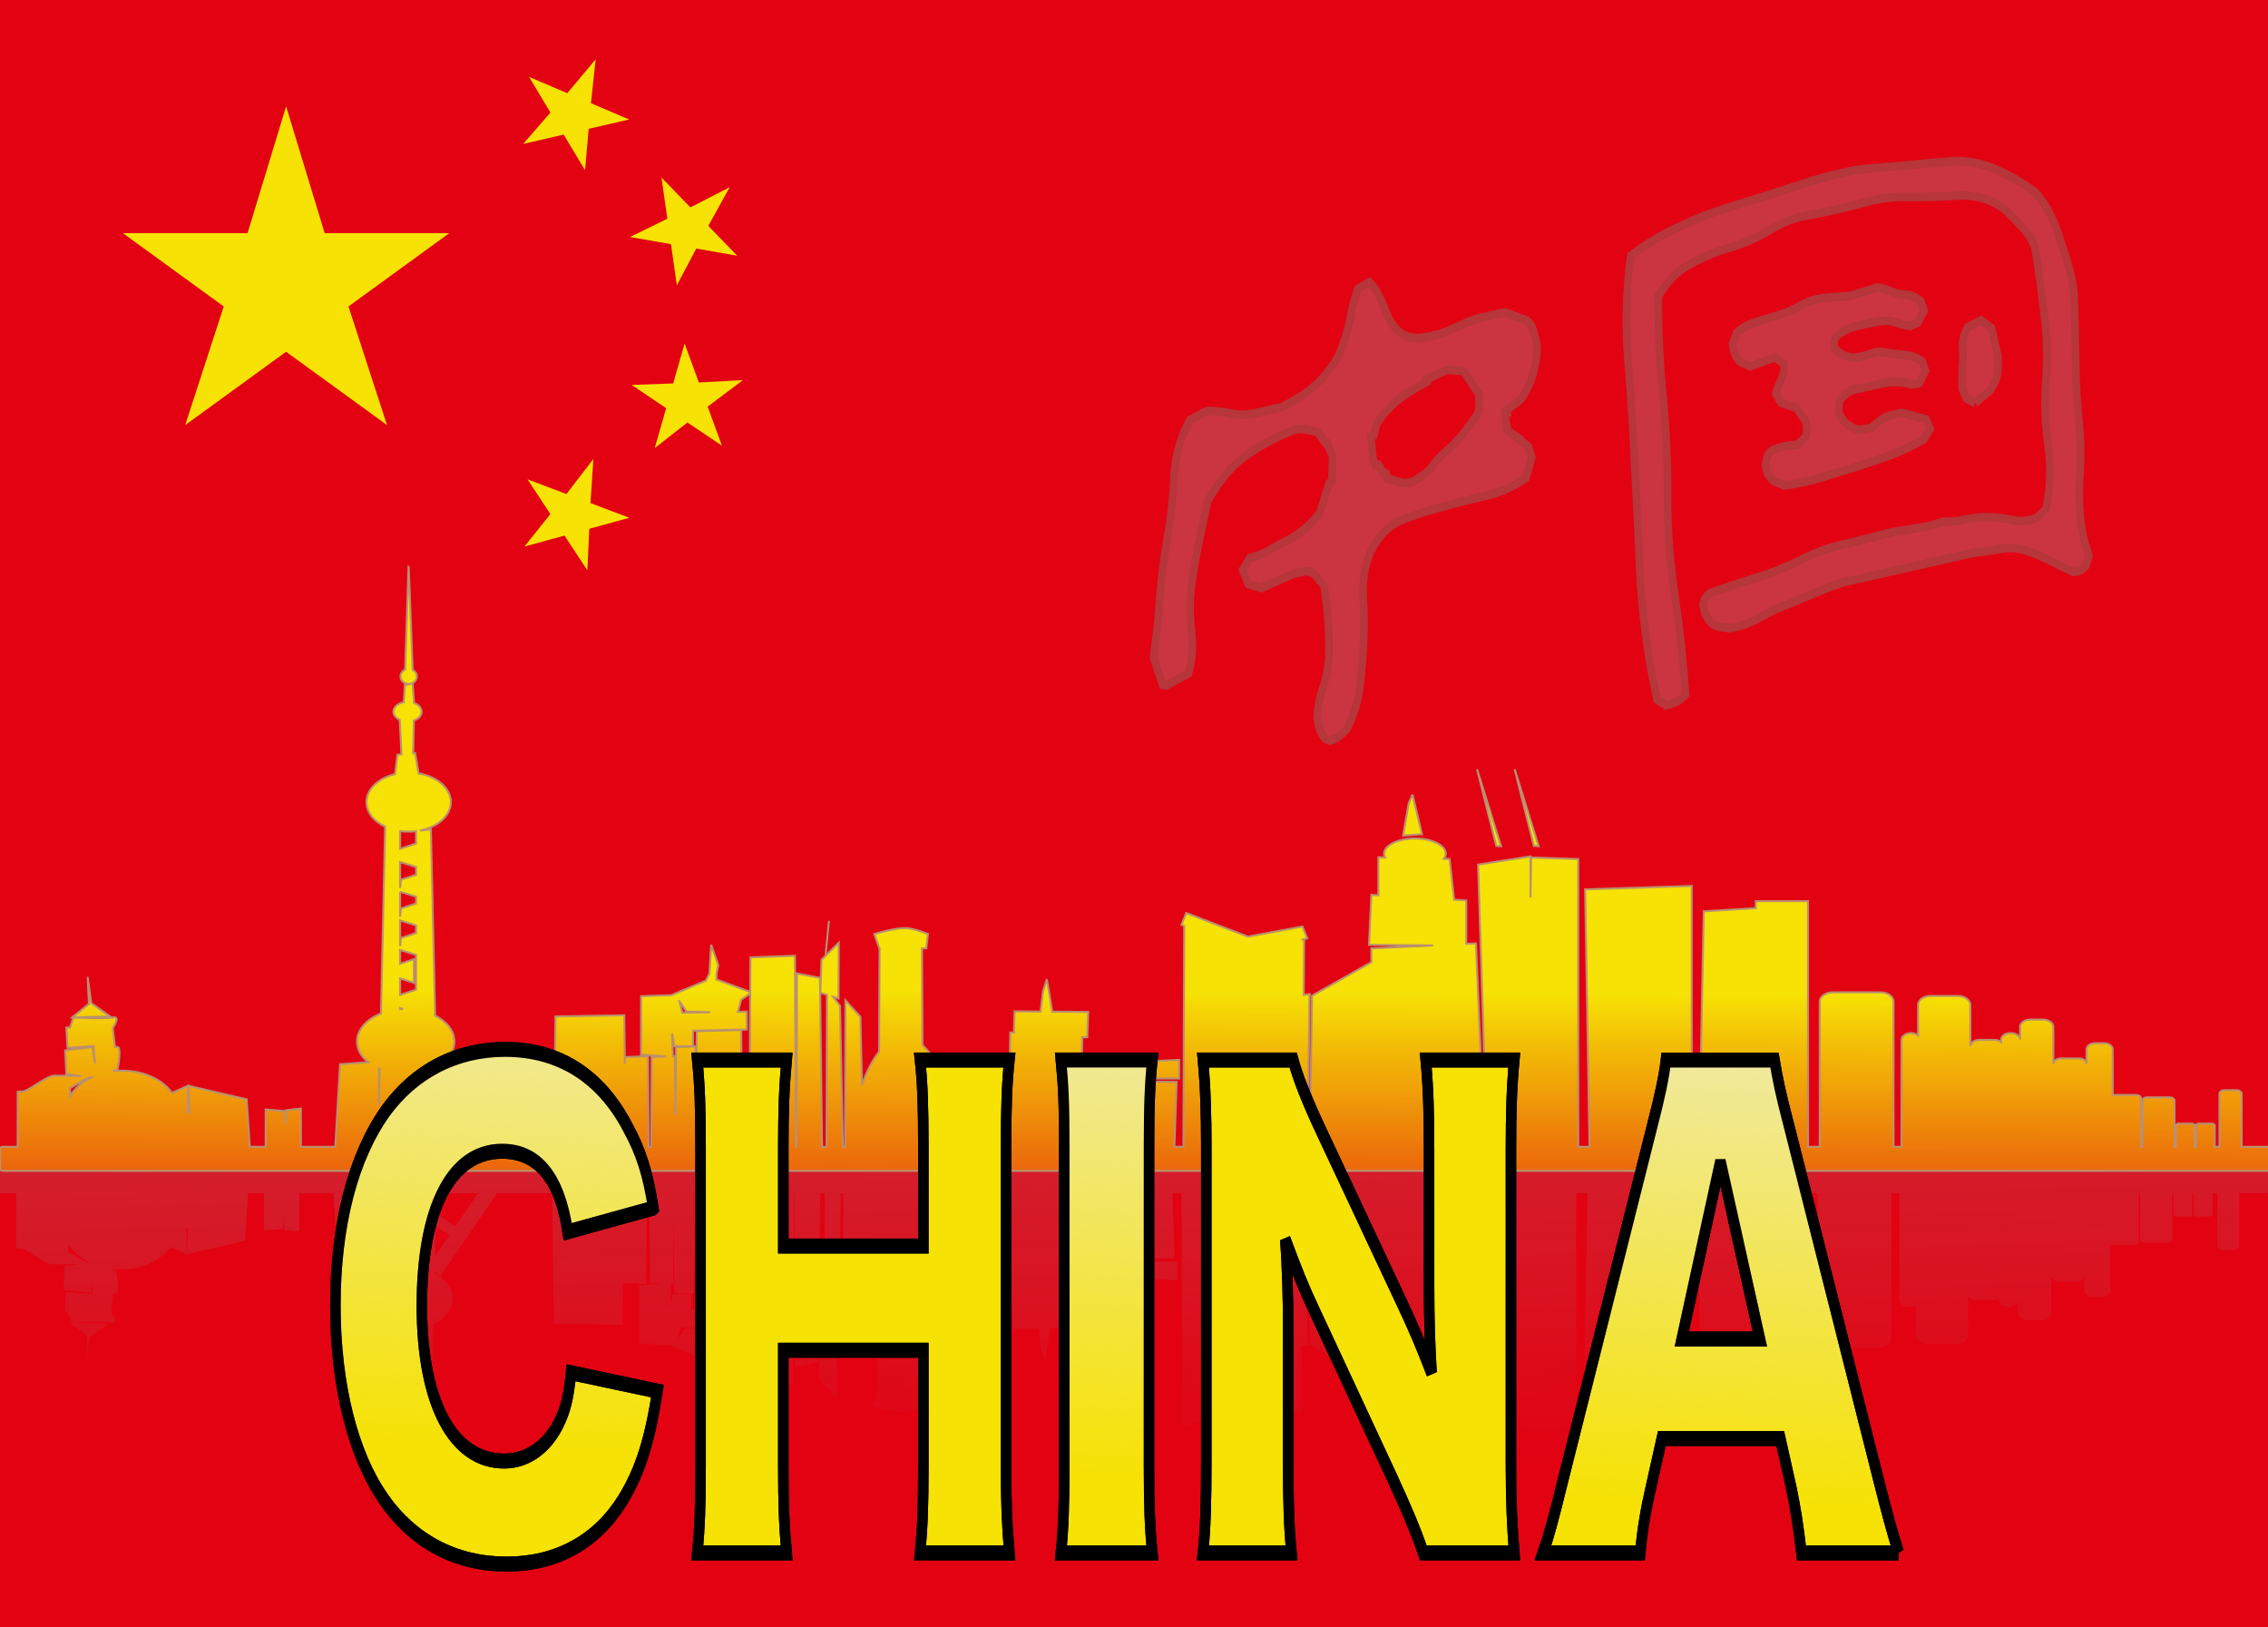 <?xml version="1.0" encoding="UTF-8"?>
<svg version="1.0" viewBox="0 0 832.34 597.04" xmlns="http://www.w3.org/2000/svg" xmlns:xlink="http://www.w3.org/1999/xlink">
<defs>
<linearGradient id="d">
<stop stop-color="#f0e99b" offset="0"/>
<stop stop-color="#f0e99b" stop-opacity="0" offset="1"/>
</linearGradient>
<path id="a" d="m0-22 4.715 15.511h15.257l-12.343 8.968 4.714 14.51-12.343-8.968-12.343 8.968 4.714-14.51-12.343-8.968h15.257z" fill="#f6e204"/>
<linearGradient id="e" x1="446.1" x2="446.47" y1="488.93" y2="367.07" gradientTransform="matrix(.928 0 0 .98 -.176 4.149)" gradientUnits="userSpaceOnUse">
<stop stop-color="#e20212" offset="0"/>
<stop stop-color="#e20212" stop-opacity="0" offset="1"/>
</linearGradient>
<linearGradient id="c" x1="473.5" x2="469.22" y1="318.73" y2="453.55" gradientUnits="userSpaceOnUse" xlink:href="#d"/>
<filter id="f" x="-.005" y="-.012" width="1.011" height="1.024" color-interpolation-filters="sRGB">
<feGaussianBlur stdDeviation="0.828"/>
</filter>
<linearGradient id="b" x1="456.69" x2="459.39" y1="53.214" y2="183.7" gradientTransform="matrix(1.001 0 0 1 -9.77 356.69)" gradientUnits="userSpaceOnUse">
<stop stop-color="#b9545d" offset="0"/>
<stop stop-color="#b9545d" stop-opacity="0" offset="1"/>
</linearGradient>
</defs>
<rect width="832.34" height="597.04" fill="#e20212"/>
<path d="m149.32 650.61-1.266-37.709c-1.003-0.448-1.697-1.393-1.697-2.492 0-1.53 1.362-2.78 3.017-2.78 1.655 0 2.99 1.25 2.99 2.78 0 1.035-0.627 1.921-1.535 2.396l-1.454 37.767-0.054 0.038zm1.481-42.79-2.855-0.613-0.35-6.25c-2.204-0.416-3.825-1.812-3.825-3.489 0-1.263 0.923-2.379 2.317-3.029l0.62-12.634-1.481-0.153-0.862-7.074c-6.09-1.461-10.478-5.508-10.478-10.276 0-3.758 2.708-7.08 6.841-9.03l-1.535-68.536c-5.252-2.079-8.781-5.9-8.781-10.276 0-2.894 1.531-5.544 4.094-7.611l-10.316-0.748-1.751-30.291h-12.632v14.034l-5.522-0.633-0.189-5.099-0.215 4.793-6.976 0.613v-13.707h-5.845l-1.131 17.426-21.332 4.965 0.35-9.835h-0.646l0.162 9.854-5.952-2.646c-3.367 4.858-10.294 8.186-18.288 8.186-1.135 0-2.229-0.063-3.313-0.192l1.589 0.518s1.741 8.359 0 8.359h-0.889l-0.808 6.902c0.839 1.264 2.392 3.935 0.512 3.988-0.163 0-0.348 3.6e-4 -0.566-0.038-3.483-0.62-14.356 0-14.356 0l-1.293-3.681-1.32-0.038 0.431-7.438 9.562 0.594v-0.594h0.027l0.485-5.79-0.943 6.096-10.02-1.246 0.458-8.665 5.414-0.748c-3.327 0.117-8.031 0.134-9.777 0.134-2.612 0-7.781-4.32-11.124-5.751l-2.37-0.153v-20.207h-5.468c-0.544 0-0.997-0.322-0.997-0.709v-7.4c0-0.387 0.453-0.69 0.997-0.69h831.31c0.544 0 0.997 0.303 0.997 0.69v7.4c0 0.387-0.453 0.709-0.997 0.709h-9.939v19.478c0 0.719-0.822 1.304-1.832 1.304h-4.444c-1.01 0-1.832-0.585-1.832-1.304v-19.478h-1.751v7.784c0 0.404-0.456 0.728-1.023 0.728h-4.821c-0.568 0-1.024-0.324-1.024-0.728v-7.784h-0.512v7.784c0 0.404-0.456 0.728-1.024 0.728h-4.821c-0.568 0-1.023-0.324-1.023-0.728v-7.784h-0.512v16.947c0 0.666-0.761 1.208-1.697 1.208h-8.404c-0.936 0-1.697-0.541-1.697-1.208v-16.947h-0.512v17.829c0 0.666-0.761 1.189-1.697 1.189h-8.431c-0.088 0-0.159-0.012-0.242-0.02v16.775c0 1.242-1.407 2.243-3.151 2.243h-3.286c-1.745 0-3.151-1.001-3.151-2.243v-5.349c0 1.112-1.239 2.013-2.801 2.013h-6.545c-1.563 0-2.828-0.901-2.828-2.013v13.592c0 1.483-1.687 2.665-3.771 2.665h-4.66c-2.083 0-3.771-1.182-3.771-2.665v-4.697c0 1.335-1.492 2.416-3.367 2.416h-0.215c-1.875 0-3.367-1.081-3.367-2.416v-0.863c-0.61 0.482-1.49 0.786-2.478 0.786h-5.522c-1.849 0-3.313-1.061-3.313-2.377v15.221c0 1.817-2.054 3.278-4.606 3.278h-9.966c-2.552 0-4.606-1.462-4.606-3.278v-11.215c-0.637 0.523-1.575 0.863-2.613 0.863-1.929 0-3.474-1.141-3.474-2.55v-39.186h-2.909v53.296c0 1.872-2.137 3.393-4.767 3.393h-17.562c-2.63 0-4.74-1.521-4.74-3.393v-53.296h-4.31v90.143h-19.178v-2.569l-19.069-1.15-1.724-86.424h-2.693v95.722l-39.11-1.246 1.616-94.475h-4.148v105.59l-17.266 0.594-0.242-14.704v15.088l-19.231-3.01 3.286-103.56h-0.889l-3.178 74.652-3.555-0.173v15.931l-4.444 0.268-1.67 14.954-2.074 0.058c0.426 0.587 0.673 1.22 0.673 1.879 0 3.08-5.061 5.579-11.313 5.579s-11.313-2.499-11.313-5.579c0-0.474 0.124-0.941 0.35-1.38l-2.451 0.058v-13.937l-2.586 0.153-0.862-18.366 23.541-0.192-22.679-1.074v-5.08l-21.763-12.308-0.808-55.443h-0.835l0.754 56.057-2.155-0.307 0.134 20.321-0.862-0.173 2.02 0.613-1.751 4.333-20.012-3.719-22.625 8.684-1.751-4.333 0.997-0.498-0.269-80.978h-3.34l0.835 23.83-34.935 0.268 0.296 16.066 1.858 0.058 0.323 9.279-13.171 0.096-1.993 11.924-1.401-4.448-0.916-7.438-9.508 0.076-0.243-7.784-1.347 0.02-0.296-17.657-12.04 0.096-0.592 5.655-0.889-0.038v3.757l-12.175-0.633v-2.55l-6.222 6.787-0.188 35.466h1.589l0.62 5.253s-5.146 2.074-8 2.185c-4.026 0.158-11.69-2.185-11.69-2.185l1.832-5.253h0.107l-0.188-37.882c-2.297-3.029-4.448-6.878-6.276-12.231l-0.593 25.037-5.468 6-0.134-53.755h-0.835l-1.023 51.743-2.532 3.317 1.993-0.633 0.081 20.494-6.33-6.25-0.458-12.097 2.451-0.786-0.134-55.788h-1.67l-0.754 61.999-8.457 1.61-0.189-63.61h-0.162l-0.377 70.127-16.323-0.613-0.081-12.692-12.363 4.601v2.205l0.646 3.067-2.613 7.438-0.646-10.506-1.293-2.626-12.713-5.349-11.07-0.364v-21.472l9.131-0.671-5.225-0.192-0.189-32.955h-0.97l-0.189 33.261-8.511-0.307v-2.435l-0.215 17.771-25.239-0.441-0.566-47.851h-20.227l-20.82 30.443-2.101-1.553v0.479c4.048 2.189 6.626 5.527 6.626 9.279 0 3.879-2.769 7.328-7.057 9.509l-1.562 68.345-4.013-0.46c6.531 1.273 11.339 5.459 11.339 10.448 0 5.112-5.046 9.389-11.824 10.544l-1.266 7.438-0.727-0.076 0.269 12.02c1.682 0.599 2.828 1.826 2.828 3.24 0 1.402-1.116 2.616-2.774 3.221l-0.539 7.132zm390.53-31.46 7.057-28.144 1.751-0.115-8.808 28.258zm13.791 0 7.057-28.144 1.751-0.115-8.808 28.258zm-37.466-9.298-1.374-3.106-2.101-11.963 6.949 0.518-3.474 14.55zm-371.43-13.401c1.015-0.147 2.074-0.211 3.151-0.211 0.928 0 1.81 0.063 2.693 0.172v-4.543l-5.845-1.936v6.518zm0-11.349 5.845-1.821v-2.856l-5.549-1.84-0.296-2.971v9.49zm0-10.889 5.845-1.821v-2.492l-5.549-1.84-0.296-2.991v9.145zm0-10.544 5.845-1.821v-2.799l-5.549-1.84-0.296-2.972v9.432zm157.35-0.173-1.239-12.269 1.239 12.269zm-157.35-10.659 5.845-1.821v-12.749l-5.845-1.936v6.058l5.091-1.61v8.684l-5.091-1.687v5.061zm-114.61-10.199 0.431-9.605-6.114-4.946 13.952 0.307-6.976 4.946-1.293 9.298zm243.06-5.809-0.296-56.229h-2.667l-0.35 42.847-16.295-0.403-0.242-30.329h-0.053l-0.162 24.692-7.165-0.192-0.189-24.597h-0.108l-0.108 21.241-0.727-0.02-0.323 8.339 0.943-4.697h6.761v5.713l19.717 0.422v6.576l-3.232-0.058 1.185 4.448 3.313 2.243zm-25.938-2.818 2.559-3.815 8.7-0.211-10.235-0.153-1.024 4.179zm-102.51-2.511 1.05-0.326c-0.351-0.012-0.705-0.031-1.05-0.058v0.383zm285.81-18.998-13.063-0.633-0.889-6.192h13.952v6.825zm-86.245-3.182 5.252-4.256v-0.02h-0.862l-0.62-19.938-0.781 20.973-2.99 3.24zm-207.34-0.038c0.094-0.042 0.201-0.075 0.296-0.115l-0.296-13.017v13.132zm-105.88-3.163 0.35-0.038c-3.47-1.68-6.19-4.117-7.73-6.978l-0.108 2.952s5.23 3.406 7.407 4.026c0.045 0.013 0.048 0.026 0.081 0.038zm127.08-2.377 5.333-7.822-5.091-3.259-0.242 11.081zm7.38-10.851 8.377-12.289h-15.218l-0.189 7.228 7.03 5.061zm-28.578-11.158 0.35-0.23v-0.901h-0.35v1.131z" fill="url(#b)" opacity=".388"/>
<use transform="matrix(3,0,0,3,105,105)" width="100%" height="100%" xlink:href="#a"/>
<use transform="matrix(.92 .391 -.391 .92 210 42)" width="100%" height="100%" xlink:href="#a"/>
<use transform="matrix(.696 .718 -.718 .696 252 84)" width="100%" height="100%" xlink:href="#a"/>
<use transform="matrix(.343 .939 -.939 .343 252 147)" width="100%" height="100%" xlink:href="#a"/>
<use transform="matrix(.936 .353 -.353 .936 210 189)" width="100%" height="100%" xlink:href="#a"/>
<g transform="matrix(1.001 0 0 1 2.301 0)">
<path d="m147.49 207.98-1.265 37.709c-1.003 0.448-1.696 1.393-1.696 2.492 0 1.53 1.361 2.78 3.015 2.78 1.654 0 2.988-1.25 2.988-2.78 0-1.035-0.626-1.921-1.534-2.396l-1.454-37.767-0.054-0.038zm1.48 42.79-2.853 0.613-0.35 6.25c-2.202 0.416-3.822 1.812-3.822 3.489 0 1.263 0.922 2.379 2.315 3.029l0.619 12.634-1.48 0.153-0.861 7.074c-6.085 1.461-10.47 5.508-10.47 10.276 0 3.758 2.706 7.08 6.837 9.03l-1.534 68.536c-5.248 2.079-8.775 5.9-8.775 10.276 0 2.894 1.53 5.544 4.091 7.611l-10.309 0.748-1.75 30.291h-12.624v-14.034l-5.518 0.633-0.188 5.099-0.215-4.793-6.971-0.613v13.707h-5.841l-1.131-17.426-21.318-4.965 0.35 9.835h-0.646l0.161-9.854-5.948 2.646c-3.364-4.858-10.287-8.186-18.275-8.186-1.134 0-2.227 0.063-3.311 0.192l1.588-0.518s1.74-8.359 0-8.359h-0.888l-0.807-6.902c0.839-1.264 2.39-3.935 0.511-3.988-0.162 0-0.348-3.6e-4 -0.565 0.038-3.48 0.62-14.346 0-14.346 0l-1.292 3.681-1.319 0.038 0.431 7.438 9.555-0.594v0.594h0.027l0.484 5.79-0.942-6.096-10.013 1.246 0.458 8.665 5.41 0.748c-3.325-0.117-8.025-0.134-9.771-0.134-2.61 0-7.776 4.32-11.116 5.751l-2.369 0.153v20.207h-5.464c-0.543 0-0.996 0.322-0.996 0.709v7.4c0 0.387 0.453 0.69 0.996 0.69h830.74c0.543 0 0.996-0.303 0.996-0.69v-7.4c0-0.387-0.453-0.709-0.996-0.709h-9.932v-19.478c0-0.719-0.821-1.304-1.83-1.304h-4.441c-1.009 0-1.83 0.585-1.83 1.304v19.478h-1.75v-7.784c0-0.404-0.455-0.728-1.023-0.728h-4.818c-0.567 0-1.023 0.324-1.023 0.728v7.784h-0.511v-7.784c0-0.404-0.455-0.728-1.023-0.728h-4.818c-0.567 0-1.023 0.324-1.023 0.728v7.784h-0.511v-16.947c0-0.666-0.76-1.208-1.696-1.208h-8.398c-0.935 0-1.696 0.541-1.696 1.208v16.947h-0.511v-17.829c0-0.666-0.76-1.189-1.696-1.189h-8.425c-0.088 0-0.158 0.012-0.242 0.02v-16.775c0-1.242-1.406-2.243-3.149-2.243h-3.284c-1.744 0-3.149 1.001-3.149 2.243v5.349c0-1.112-1.238-2.013-2.799-2.013h-6.541c-1.562 0-2.826 0.901-2.826 2.013v-13.592c0-1.483-1.686-2.665-3.768-2.665h-4.657c-2.082 0-3.768 1.182-3.768 2.665v4.697c0-1.335-1.491-2.416-3.365-2.416h-0.215c-1.874 0-3.365 1.081-3.365 2.416v0.863c-0.61-0.482-1.489-0.786-2.476-0.786h-5.518c-1.848 0-3.311 1.061-3.311 2.377v-15.222c0-1.817-2.052-3.278-4.603-3.278h-9.959c-2.55 0-4.603 1.462-4.603 3.278v11.215c-0.637-0.523-1.573-0.863-2.611-0.863-1.928 0-3.472 1.141-3.472 2.55v39.186h-2.907v-53.296c0-1.872-2.136-3.393-4.764-3.393h-17.55c-2.628 0-4.737 1.521-4.737 3.393v53.296h-4.307v-90.143h-19.164v2.569l-19.056 1.15-1.723 86.424h-2.692v-95.722l-39.083 1.246 1.615 94.475h-4.145v-105.59l-17.254-0.594-0.242 14.704v-15.088l-19.218 3.01 3.284 103.56h-0.888l-3.176-74.652-3.553 0.173v-15.931l-4.441-0.268-1.669-14.954-2.072-0.058c0.426-0.587 0.673-1.22 0.673-1.879 0-3.08-5.058-5.579-11.305-5.579s-11.305 2.499-11.305 5.579c0 0.474 0.124 0.941 0.35 1.38l-2.449-0.058v13.937l-2.584-0.153-0.861 18.366 23.524 0.192-22.663 1.074v5.08l-21.748 12.308-0.807 55.443h-0.834l0.754-56.057-2.153 0.307 0.134-20.321-0.861 0.173 2.019-0.613-1.75-4.333-19.998 3.719-22.61-8.684-1.75 4.333 0.996 0.498-0.269 80.979h-3.338l0.834-23.83-34.911-0.268 0.296-16.066 1.857-0.058 0.323-9.279-13.162-0.096-1.992-11.924-1.4 4.448-0.915 7.438-9.501-0.076-0.242 7.784-1.346-0.02-0.296 17.657-12.032-0.096-0.592-5.655-0.888 0.038v-3.757l-12.166 0.633v2.55l-6.218-6.787-0.188-35.466h1.588l0.619-5.253s-5.142-2.074-7.994-2.185c-4.023-0.158-11.682 2.185-11.682 2.185l1.83 5.253h0.107l-0.188 37.882c-2.296 3.029-4.445 6.878-6.271 12.231l-0.592-25.037-5.464-6-0.134 53.755h-0.834l-1.023-51.743-2.53-3.317 1.992 0.633 0.081-20.494-6.325 6.25-0.458 12.097 2.449 0.786-0.134 55.788h-1.669l-0.754-61.999-8.452-1.61-0.188 63.61h-0.162l-0.377-70.127-16.311 0.613-0.081 12.692-12.355-4.601v-2.205l0.646-3.067-2.611-7.438-0.646 10.506-1.292 2.626-12.704 5.349-11.063 0.364v21.472l9.125 0.671-5.222 0.192-0.188 32.955h-0.969l-0.188-33.261-8.505 0.307v2.435l-0.215-17.771-25.221 0.441-0.565 47.851h-20.213l-20.806-30.443-2.1 1.553v-0.479c4.045-2.189 6.622-5.527 6.622-9.279 0-3.879-2.767-7.328-7.052-9.509l-1.561-68.345-4.011 0.46c6.527-1.273 11.332-5.459 11.332-10.448 0-5.112-5.042-9.389-11.816-10.544l-1.265-7.438-0.727 0.076 0.269-12.02c1.681-0.599 2.826-1.826 2.826-3.24 0-1.402-1.115-2.616-2.772-3.221l-0.538-7.132zm390.26 31.46 7.052 28.144 1.75 0.115-8.802-28.258zm13.781 0 7.052 28.144 1.75 0.115-8.802-28.258zm-37.44 9.298-1.373 3.106-2.1 11.963 6.944-0.518-3.472-14.55zm-371.18 13.401c1.015 0.147 2.072 0.211 3.149 0.211 0.927 0 1.809-0.063 2.692-0.172v4.543l-5.841 1.936v-6.518zm0 11.349 5.841 1.821v2.857l-5.545 1.84-0.296 2.972v-9.49zm0 10.889 5.841 1.821v2.492l-5.545 1.84-0.296 2.991v-9.145zm0 10.544 5.841 1.821v2.799l-5.545 1.84-0.296 2.972v-9.432zm157.24 0.173-1.238 12.269 1.238-12.269zm-157.24 10.659 5.841 1.821v12.749l-5.841 1.936v-6.058l5.087 1.61v-8.684l-5.087 1.687v-5.061zm-114.53 10.199 0.431 9.605-6.11 4.946 13.943-0.307-6.971-4.946-1.292-9.298zm242.89 5.809-0.296 56.229h-2.665l-0.35-42.848-16.284 0.403-0.242 30.329h-0.053l-0.162-24.692-7.16 0.192-0.188 24.597h-0.108l-0.108-21.241-0.727 0.02-0.323-8.339 0.942 4.697h6.756v-5.713l19.704-0.422v-6.576l-3.23 0.058 1.184-4.448 3.311-2.243zm-25.921 2.818 2.557 3.815 8.694 0.211-10.228 0.153-1.023-4.179zm-102.44 2.511 1.05 0.326c-0.351 0.012-0.705 0.031-1.05 0.058v-0.383zm285.61 18.998-13.054 0.633-0.888 6.192h13.943v-6.825zm-86.185 3.183 5.249 4.256v0.02h-0.861l-0.619 19.938-0.781-20.973-2.988-3.24zm-207.2 0.038c0.094 0.042 0.201 0.075 0.296 0.115l-0.296 13.017v-13.132zm-105.81 3.163 0.35 0.038c-3.468 1.68-6.186 4.117-7.725 6.978l-0.108-2.952s5.227-3.406 7.402-4.026c0.045-0.013 0.048-0.026 0.081-0.038zm126.99 2.377 5.33 7.822-5.087 3.259-0.242-11.081zm7.375 10.851 8.371 12.289h-15.208l-0.188-7.228 7.025-5.061zm-28.558 11.158 0.35 0.23v0.901h-0.35v-1.131z" fill="#f6e204"/>
<path d="m147.49 207.98-1.265 37.709c-1.003 0.448-1.696 1.393-1.696 2.492 0 1.53 1.361 2.78 3.015 2.78 1.654 0 2.988-1.25 2.988-2.78 0-1.035-0.626-1.921-1.534-2.396l-1.454-37.767-0.054-0.038zm1.48 42.79-2.853 0.613-0.35 6.25c-2.202 0.416-3.822 1.812-3.822 3.489 0 1.263 0.922 2.379 2.315 3.029l0.619 12.634-1.48 0.153-0.861 7.074c-6.085 1.461-10.47 5.508-10.47 10.276 0 3.758 2.706 7.08 6.837 9.03l-1.534 68.536c-5.248 2.079-8.775 5.9-8.775 10.276 0 2.894 1.53 5.544 4.091 7.611l-10.309 0.748-1.75 30.291h-12.624v-14.034l-5.518 0.633-0.188 5.099-0.215-4.793-6.971-0.613v13.707h-5.841l-1.131-17.426-21.318-4.965 0.35 9.835h-0.646l0.161-9.854-5.948 2.646c-3.364-4.858-10.287-8.186-18.275-8.186-1.134 0-2.227 0.063-3.311 0.192l1.588-0.518s1.74-8.359 0-8.359h-0.888l-0.807-6.902c0.839-1.264 2.39-3.935 0.511-3.988-0.162 0-0.348-3.6e-4 -0.565 0.038-3.48 0.62-14.346 0-14.346 0l-1.292 3.681-1.319 0.038 0.431 7.438 9.555-0.594v0.594h0.027l0.484 5.79-0.942-6.096-10.013 1.246 0.458 8.665 5.41 0.748c-3.325-0.117-8.025-0.134-9.771-0.134-2.61 0-7.776 4.32-11.116 5.751l-2.369 0.153v20.207h-5.464c-0.543 0-0.996 0.322-0.996 0.709v7.4c0 0.387 0.453 0.69 0.996 0.69h830.74c0.543 0 0.996-0.303 0.996-0.69v-7.4c0-0.387-0.453-0.709-0.996-0.709h-9.932v-19.478c0-0.719-0.821-1.304-1.83-1.304h-4.441c-1.009 0-1.83 0.585-1.83 1.304v19.478h-1.75v-7.784c0-0.404-0.455-0.728-1.023-0.728h-4.818c-0.567 0-1.023 0.324-1.023 0.728v7.784h-0.511v-7.784c0-0.404-0.455-0.728-1.023-0.728h-4.818c-0.567 0-1.023 0.324-1.023 0.728v7.784h-0.511v-16.947c0-0.666-0.76-1.208-1.696-1.208h-8.398c-0.935 0-1.696 0.541-1.696 1.208v16.947h-0.511v-17.829c0-0.666-0.76-1.189-1.696-1.189h-8.425c-0.088 0-0.158 0.012-0.242 0.02v-16.775c0-1.242-1.406-2.243-3.149-2.243h-3.284c-1.744 0-3.149 1.001-3.149 2.243v5.349c0-1.112-1.238-2.013-2.799-2.013h-6.541c-1.562 0-2.826 0.901-2.826 2.013v-13.592c0-1.483-1.686-2.665-3.768-2.665h-4.657c-2.082 0-3.768 1.182-3.768 2.665v4.697c0-1.335-1.491-2.416-3.365-2.416h-0.215c-1.874 0-3.365 1.081-3.365 2.416v0.863c-0.61-0.482-1.489-0.786-2.476-0.786h-5.518c-1.848 0-3.311 1.061-3.311 2.377v-15.222c0-1.817-2.052-3.278-4.603-3.278h-9.959c-2.55 0-4.603 1.462-4.603 3.278v11.215c-0.637-0.523-1.573-0.863-2.611-0.863-1.928 0-3.472 1.141-3.472 2.55v39.186h-2.907v-53.296c0-1.872-2.136-3.393-4.764-3.393h-17.55c-2.628 0-4.737 1.521-4.737 3.393v53.296h-4.307v-90.143h-19.164v2.569l-19.056 1.15-1.723 86.424h-2.692v-95.722l-39.083 1.246 1.615 94.475h-4.145v-105.59l-17.254-0.594-0.242 14.704v-15.088l-19.218 3.01 3.284 103.56h-0.888l-3.176-74.652-3.553 0.173v-15.931l-4.441-0.268-1.669-14.954-2.072-0.058c0.426-0.587 0.673-1.22 0.673-1.879 0-3.08-5.058-5.579-11.305-5.579s-11.305 2.499-11.305 5.579c0 0.474 0.124 0.941 0.35 1.38l-2.449-0.058v13.937l-2.584-0.153-0.861 18.366 23.524 0.192-22.663 1.074v5.08l-21.748 12.308-0.807 55.443h-0.834l0.754-56.057-2.153 0.307 0.134-20.321-0.861 0.173 2.019-0.613-1.75-4.333-19.998 3.719-22.61-8.684-1.75 4.333 0.996 0.498-0.269 80.979h-3.338l0.834-23.83-34.911-0.268 0.296-16.066 1.857-0.058 0.323-9.279-13.162-0.096-1.992-11.924-1.4 4.448-0.915 7.438-9.501-0.076-0.242 7.784-1.346-0.02-0.296 17.657-12.032-0.096-0.592-5.655-0.888 0.038v-3.757l-12.166 0.633v2.55l-6.218-6.787-0.188-35.466h1.588l0.619-5.253s-5.142-2.074-7.994-2.185c-4.023-0.158-11.682 2.185-11.682 2.185l1.83 5.253h0.107l-0.188 37.882c-2.296 3.029-4.445 6.878-6.271 12.231l-0.592-25.037-5.464-6-0.134 53.755h-0.834l-1.023-51.743-2.53-3.317 1.992 0.633 0.081-20.494-6.325 6.25-0.458 12.097 2.449 0.786-0.134 55.788h-1.669l-0.754-61.999-8.452-1.61-0.188 63.61h-0.162l-0.377-70.127-16.311 0.613-0.081 12.692-12.355-4.601v-2.205l0.646-3.067-2.611-7.438-0.646 10.506-1.292 2.626-12.704 5.349-11.063 0.364v21.472l9.125 0.671-5.222 0.192-0.188 32.955h-0.969l-0.188-33.261-8.505 0.307v2.435l-0.215-17.771-25.221 0.441-0.565 47.851h-20.213l-20.806-30.443-2.1 1.553v-0.479c4.045-2.189 6.622-5.527 6.622-9.279 0-3.879-2.767-7.328-7.052-9.509l-1.561-68.345-4.011 0.46c6.527-1.273 11.332-5.459 11.332-10.448 0-5.112-5.042-9.389-11.816-10.544l-1.265-7.438-0.727 0.076 0.269-12.02c1.681-0.599 2.826-1.826 2.826-3.24 0-1.402-1.115-2.616-2.772-3.221l-0.538-7.132zm390.26 31.46 7.052 28.144 1.75 0.115-8.802-28.258zm13.781 0 7.052 28.144 1.75 0.115-8.802-28.258zm-37.44 9.298-1.373 3.106-2.1 11.963 6.944-0.518-3.472-14.55zm-371.18 13.401c1.015 0.147 2.072 0.211 3.149 0.211 0.927 0 1.809-0.063 2.692-0.172v4.543l-5.841 1.936v-6.518zm0 11.349 5.841 1.821v2.857l-5.545 1.84-0.296 2.972v-9.49zm0 10.889 5.841 1.821v2.492l-5.545 1.84-0.296 2.991v-9.145zm0 10.544 5.841 1.821v2.799l-5.545 1.84-0.296 2.972v-9.432zm157.24 0.173-1.238 12.269 1.238-12.269zm-157.24 10.659 5.841 1.821v12.749l-5.841 1.936v-6.058l5.087 1.61v-8.684l-5.087 1.687v-5.061zm-114.53 10.199 0.431 9.605-6.11 4.946 13.943-0.307-6.971-4.946-1.292-9.298zm242.89 5.809-0.296 56.229h-2.665l-0.35-42.848-16.284 0.403-0.242 30.329h-0.053l-0.162-24.692-7.16 0.192-0.188 24.597h-0.108l-0.108-21.241-0.727 0.02-0.323-8.339 0.942 4.697h6.756v-5.713l19.704-0.422v-6.576l-3.23 0.058 1.184-4.448 3.311-2.243zm-25.921 2.818 2.557 3.815 8.694 0.211-10.228 0.153-1.023-4.179zm-102.44 2.511 1.05 0.326c-0.351 0.012-0.705 0.031-1.05 0.058v-0.383zm285.61 18.998-13.054 0.633-0.888 6.192h13.943v-6.825zm-86.185 3.183 5.249 4.256v0.02h-0.861l-0.619 19.938-0.781-20.973-2.988-3.24zm-207.2 0.038c0.094 0.042 0.201 0.075 0.296 0.115l-0.296 13.017v-13.132zm-105.81 3.163 0.35 0.038c-3.468 1.68-6.186 4.117-7.725 6.978l-0.108-2.952s5.227-3.406 7.402-4.026c0.045-0.013 0.048-0.026 0.081-0.038zm126.99 2.377 5.33 7.822-5.087 3.259-0.242-11.081zm7.375 10.851 8.371 12.289h-15.208l-0.188-7.228 7.025-5.061zm-28.558 11.158 0.35 0.23v0.901h-0.35v-1.131z" fill="url(#e)" stroke="#ba906f" stroke-width=".727px"/>
</g>
<g transform="scale(.838 1.194)" fill="#f6e204" stroke="#000" stroke-width="4.593">
<path d="m286.12 371.24c-2.366-10.739-5.46-17.473-11.285-24.936-11.831-15.835-30.214-23.843-53.693-23.843-21.295 0-39.678 6.734-52.237 18.929-14.379 14.197-22.023 35.128-22.023 59.882 0 24.389 7.644 45.685 21.113 59.336 12.923 13.105 31.67 20.021 53.875 20.021 22.023 0 39.678-6.916 50.963-19.839 7.644-8.918 11.649-17.837 15.107-33.308l-37.858-5.642c-1.092 7.644-2.366 11.285-5.46 15.653-5.278 7.28-13.833 11.467-23.843 11.467-22.569 0-36.038-18.019-36.038-47.687 0-30.032 12.923-47.505 35.128-47.505 15.653 0 25.3 8.191 28.758 24.754l37.494-7.28z"/>
<path d="m402.92 325.74c1.092 7.098 1.456 14.379 1.456 26.938v30.214h-61.338v-30.214c0-11.285 0.364-18.383 1.456-26.938h-39.132c1.092 7.827 1.456 14.379 1.456 26.938v97.558c0 12.741-0.364 19.475-1.456 26.938h39.132c-1.092-8.191-1.456-15.107-1.456-26.938v-35.31h61.338v35.31c0 12.559-0.364 19.293-1.456 26.938h39.132c-1.092-8.918-1.456-15.107-1.456-26.938v-97.558c0-12.741 0.364-19.475 1.456-26.938h-39.132z"/>
<path d="m464.62 325.74c1.092 8.008 1.456 13.287 1.456 26.938v97.558c0 12.195-0.364 19.839-1.456 26.938h40.042c-1.092-7.644-1.456-14.379-1.456-26.938v-97.558c0-13.287 0.364-19.475 1.456-26.938h-40.042z"/>
<path d="m579.25 348.49c-7.098-10.557-11.103-17.837-12.923-22.751h-39.496c1.092 8.373 1.456 16.563 1.456 27.12v95.738c0 13.469-0.364 21.477-1.456 28.576h38.768c-1.092-7.827-1.456-15.835-1.456-28.394v-40.77c0-8.919-0.364-18.929-1.274-27.12 5.096 9.647 8.191 15.107 13.105 22.387l33.672 50.781c6.188 9.465 10.375 16.199 13.651 23.115h39.86c-0.91-7.644-1.456-16.017-1.456-27.12v-96.648c0-11.831 0.364-19.475 1.456-27.666h-38.768c1.092 8.373 1.456 15.653 1.456 27.666v41.499c0 10.193 0.364 18.565 1.092 26.938-4.368-8.008-7.827-13.833-13.105-21.659l-34.582-51.691z"/>
<path d="m831.52 477.18c-2.366-5.096-5.278-12.559-8.736-22.205l-39.496-109.57c-3.64-9.647-4.914-14.379-6.188-19.657h-47.505c-0.91 5.278-2.548 10.739-5.824 19.657l-39.314 109.57c-4.368 12.377-6.006 16.745-8.736 22.205h42.591c0.91-6.734 2.184-12.377 4.55-19.657l4.914-15.471h51.873l4.914 15.471c1.82 6.188 2.912 10.921 4.368 19.657h42.591zm-60.792-65.706h-34.218l16.927-54.603 17.291 54.603z"/>
</g>
<g transform="scale(.838 1.194)" fill="url(#c)" stroke="#000" stroke-width="4.593">
<path d="m286.12 371.24c-2.366-10.739-5.46-17.473-11.285-24.936-11.831-15.835-30.214-23.843-53.693-23.843-21.295 0-39.678 6.734-52.237 18.929-14.379 14.197-22.023 35.128-22.023 59.882 0 24.389 7.644 45.685 21.113 59.336 12.923 13.105 31.67 20.021 53.875 20.021 22.023 0 39.678-6.916 50.963-19.839 7.644-8.918 11.649-17.837 15.107-33.308l-37.858-5.642c-1.092 7.644-2.366 11.285-5.46 15.653-5.278 7.28-13.833 11.467-23.843 11.467-22.569 0-36.038-18.019-36.038-47.687 0-30.032 12.923-47.505 35.128-47.505 15.653 0 25.3 8.191 28.758 24.754l37.494-7.28z"/>
<path d="m402.92 325.74c1.092 7.098 1.456 14.379 1.456 26.938v30.214h-61.338v-30.214c0-11.285 0.364-18.383 1.456-26.938h-39.132c1.092 7.827 1.456 14.379 1.456 26.938v97.558c0 12.741-0.364 19.475-1.456 26.938h39.132c-1.092-8.191-1.456-15.107-1.456-26.938v-35.31h61.338v35.31c0 12.559-0.364 19.293-1.456 26.938h39.132c-1.092-8.918-1.456-15.107-1.456-26.938v-97.558c0-12.741 0.364-19.475 1.456-26.938h-39.132z"/>
<path d="m464.62 325.74c1.092 8.008 1.456 13.287 1.456 26.938v97.558c0 12.195-0.364 19.839-1.456 26.938h40.042c-1.092-7.644-1.456-14.379-1.456-26.938v-97.558c0-13.287 0.364-19.475 1.456-26.938h-40.042z"/>
<path d="m579.25 348.49c-7.098-10.557-11.103-17.837-12.923-22.751h-39.496c1.092 8.373 1.456 16.563 1.456 27.12v95.738c0 13.469-0.364 21.477-1.456 28.576h38.768c-1.092-7.827-1.456-15.835-1.456-28.394v-40.77c0-8.919-0.364-18.929-1.274-27.12 5.096 9.647 8.191 15.107 13.105 22.387l33.672 50.781c6.188 9.465 10.375 16.199 13.651 23.115h39.86c-0.91-7.644-1.456-16.017-1.456-27.12v-96.648c0-11.831 0.364-19.475 1.456-27.666h-38.768c1.092 8.373 1.456 15.653 1.456 27.666v41.499c0 10.193 0.364 18.565 1.092 26.938-4.368-8.008-7.827-13.833-13.105-21.659l-34.582-51.691z"/>
<path d="m831.52 477.18c-2.366-5.096-5.278-12.559-8.736-22.205l-39.496-109.57c-3.64-9.647-4.914-14.379-6.188-19.657h-47.505c-0.91 5.278-2.548 10.739-5.824 19.657l-39.314 109.57c-4.368 12.377-6.006 16.745-8.736 22.205h42.591c0.91-6.734 2.184-12.377 4.55-19.657l4.914-15.471h51.873l4.914 15.471c1.82 6.188 2.912 10.921 4.368 19.657h42.591zm-60.792-65.706h-34.218l16.927-54.603 17.291 54.603z"/>
</g>
<g transform="matrix(.921 -.209 .165 1.031 45.637 129.35)" fill="#c4444f" filter="url(#f)" opacity=".783" stroke="#a94545" stroke-width="3">
<path d="m439.27 227.07-1.183-0.789q-1.183-1.774-1.577-3.549-0.394-1.774-0.394-4.14 1.38-5.717 4.337-10.449 2.957-4.929 4.14-10.449 1.183-5.717 1.774-11.829 0.591-6.309 0.591-12.223l-2.957-4.732q-1.774-1.774-3.943-1.774-1.972 0-4.337 0l-13.012 2.366-4.732-2.366-1.38-5.323 3.549-3.549q4.337 0 8.083-1.183 3.943-1.183 7.689-1.972 3.943-0.986 7.492-2.76 3.549-1.774 6.506-4.337l5.323-9.266 1.183-0.591 1.774-8.28-1.183-4.929h-0.591l-2.366-4.534q-2.366-1.183-4.732-1.972-2.366-0.986-5.323-0.591-5.323 0.789-10.449 2.169-4.929 1.38-9.463 3.154-4.337 1.774-8.872 5.126-4.337 3.352-7.886 7.295-3.154 7.097-6.112 13.998-2.957 6.9-5.323 13.998-2.366 7.097-2.76 15.18-0.197 7.886-3.746 14.392l-9.266 2.366-1.38-0.591-1.774-10.055q3.549-10.055 6.112-20.109 2.76-10.055 6.506-19.715 3.943-9.857 6.309-20.306 2.366-10.449 9.66-18.532l7.097-1.774q4.732 0.986 9.069 2.76 4.534 1.774 9.463 1.774t10.449 0q4.14-0.986 8.477-2.366 4.534-1.577 8.28-3.943 3.943-2.563 7.492-6.112 2.957-3.549 4.929-7.295 2.169-3.943 3.549-7.689 1.577-3.746 3.943-7.295l4.732-1.38q2.366 3.154 3.154 6.309 0.986 3.154 1.774 6.703 0.986 3.549 3.549 6.506 1.774 1.774 4.337 2.76 2.76 0.986 5.52 0.986 2.957 0 6.112 0 4.14-0.591 8.28-1.38 4.14-0.986 8.477-0.986 4.534 0 9.069 0l7.886 4.534q1.774 1.774 1.972 4.337 0.394 2.366 0.394 5.323-0.591 3.549-1.972 6.506-1.183 2.957-3.154 5.717-1.972 2.563-4.337 4.732l-6.112 2.563v0.986h-0.986v6.112l4.534 4.14v0.394l2.563 2.563 0.591 4.14-3.549 6.506q-7.689 2.957-16.363 2.957t-17.349 0.394q-8.477 0.197-16.56 1.38-7.886 1.183-13.8 8.28-4.732 6.506-5.717 14.589-0.789 7.886-2.563 15.575-1.774 7.689-4.14 15.18t-7.689 13.8q-1.774 1.183-3.549 1.972-1.774 0.986-4.14 0.591zm55.005-84.774q3.549-3.154 7.492-5.126 3.943-1.972 7.492-4.534 3.549-2.76 7.097-5.915 0.986-0.986 1.38-3.154t0.394-3.943l-4.337-8.872-6.309-1.774-8.477 1.774v0.789q-3.943 0.986-7.886 2.366-3.943 1.183-7.492 3.352-3.549 1.972-6.506 4.929l-1.774 3.549h-1.183l-0.591 8.083 0.591 2.563h1.183l1.183 2.76 1.183 0.789v1.774q2.366 0.986 4.929 2.366 2.76 1.183 6.309 0.394l5.323-2.169z"/>
<path d="m571.17 241.27-3.154-2.563-0.394-7.689q-0.591-18.926 1.577-37.064 2.366-18.335 4.534-36.867 2.366-18.532 3.943-36.867 1.577-18.532 7.492-36.078 10.843-4.534 22.278-6.506 11.435-2.169 23.066-2.76 11.829-0.789 23.264-1.774 11.632-1.183 23.658-0.789 9.069 0.986 17.941 2.169 9.069 0.986 18.138 2.169 9.069 1.183 16.955 6.112 7.886 4.929 14.195 11.237 2.76 3.943 4.337 8.675 1.577 4.732 2.366 9.857 0.986 4.929 1.577 9.857 0.789 4.929 0.197 10.252-1.38 10.449-3.154 20.898-1.774 10.252-2.563 21.095-0.591 10.843-3.352 21.095-2.563 10.055-2.169 20.898l0.986 6.309-1.774 3.154q-2.366 1.774-5.126 1.183-3.943-2.563-8.28-5.717-4.337-3.154-8.675-5.323-4.14-2.366-9.66-2.563-5.323-0.197-10.252-0.789h-52.639q-5.915 0.591-11.632 1.577-5.52 0.789-11.435 1.774-5.915 0.789-11.435 2.366-5.323 1.577-11.632 1.183-1.774-0.591-3.746-1.183-1.972-0.789-3.352-2.563-0.986-1.38-1.38-2.957-0.394-1.577-0.394-3.352 0.789-2.563 3.549-3.549 9.069-0.986 18.138-1.577 9.266-0.591 18.138-2.563 8.872-2.169 17.941-2.169 9.266 0 18.729-0.394l14.983 0.789 5.717-0.394q4.534 0.986 9.266 0.986 4.732 0 9.266 1.183 4.534 0.986 8.675 2.76 4.337 1.774 9.463 0.986l3.943-2.366q4.534-10.252 4.732-21.686 0.197-11.632 3.154-22.475 2.957-10.843 3.352-22.081 0.591-11.237 0.591-22.869 0-3.154-1.577-6.112t-3.549-5.323q-1.774-2.563-3.943-5.323-7.295-7.097-16.955-8.477-9.66-1.38-18.926-3.352-9.266-2.169-19.123-1.577-9.857 0.394-19.912 0-8.872-0.591-16.56 1.972-7.689 2.366-16.363 2.957-8.477 0.394-16.561 2.563-8.083 1.972-14.392 8.675-3.154 17.152-4.337 34.501-1.183 17.349-4.337 34.501-3.154 16.955-3.352 34.895-0.197 17.743-1.972 34.895-1.774 1.38-3.943 1.774-1.972 0.394-4.14 0.394zm58.948-66.242-3.549-2.169q-1.38-1.38-2.169-3.154-0.591-1.774 0-4.14l1.183-2.169q1.38-1.38 3.154-1.577 1.972-0.197 4.14-0.197l4.929 0.394 3.154-1.774q0.986-0.986 1.183-2.563t0.197-2.957l-2.76-5.323-5.717-3.154-1.38-3.549q1.38-2.366 3.154-4.534 1.774-2.366 1.774-4.929l-2.76-2.76h-1.774l-8.477 0.986-3.154-1.972q-1.38-1.183-1.972-2.957-0.394-1.972-0.394-4.14l2.366-3.549q3.943-1.972 8.477-2.169 4.534-0.197 9.069-0.591 4.534-0.394 8.675-1.577 4.337-1.183 9.266-0.789l10.449 1.38 10.843-0.789q2.563 0.789 4.929 2.366 2.563 1.577 5.52 2.366 2.957 0.591 5.323 3.352l0.789 3.549-3.154 3.549-3.154 0.591q-2.76-0.986-5.323-2.366-2.366-1.38-5.323-1.577-2.76-0.197-5.717-0.197-2.957 0-6.112 0-2.366 0.394-4.337 0.986-1.972 0.394-3.352 2.169l-0.394 2.76q1.38 1.774 2.957 2.957 1.577 0.986 3.352 1.577 1.774 0.394 3.943 0.394l6.309-0.394q2.76 0.789 5.323 1.774 2.76 0.789 5.717 1.774 2.957 0.986 5.323 3.154l0.789 3.549-3.154 3.746h-2.76q-2.563-1.38-5.323-1.972-2.76-0.789-5.915-0.789t-6.309 0-6.309 0q-1.38 0.394-2.957 1.183-1.577 0.591-2.366 1.972l-0.986 3.154q0.591 1.774 1.38 3.352 0.986 1.577 2.76 2.957 1.774 1.38 3.549 1.577t4.14 0.197q1.774-0.986 3.746-1.774 1.972-0.986 4.14-0.986 2.366 0 4.732 0l8.872 4.14 0.986 3.549-3.154 3.154q-6.309 1.774-13.406 2.76-6.9 0.789-14.195 1.38-7.097 0.394-14.392 0.986-7.097 0.394-14.392-0.197zm78.465-13.406-3.154-2.366-0.986-3.549q0.591-3.549 1.38-7.097 0.986-3.746 1.38-7.295t3.154-6.309l5.52-1.38 3.549 3.549 0.789 10.055q-0.394 2.169-0.789 4.337-0.394 1.972-1.577 3.746-1.183 1.774-2.957 3.154l-6.309 3.154z"/>
</g>
</svg>
